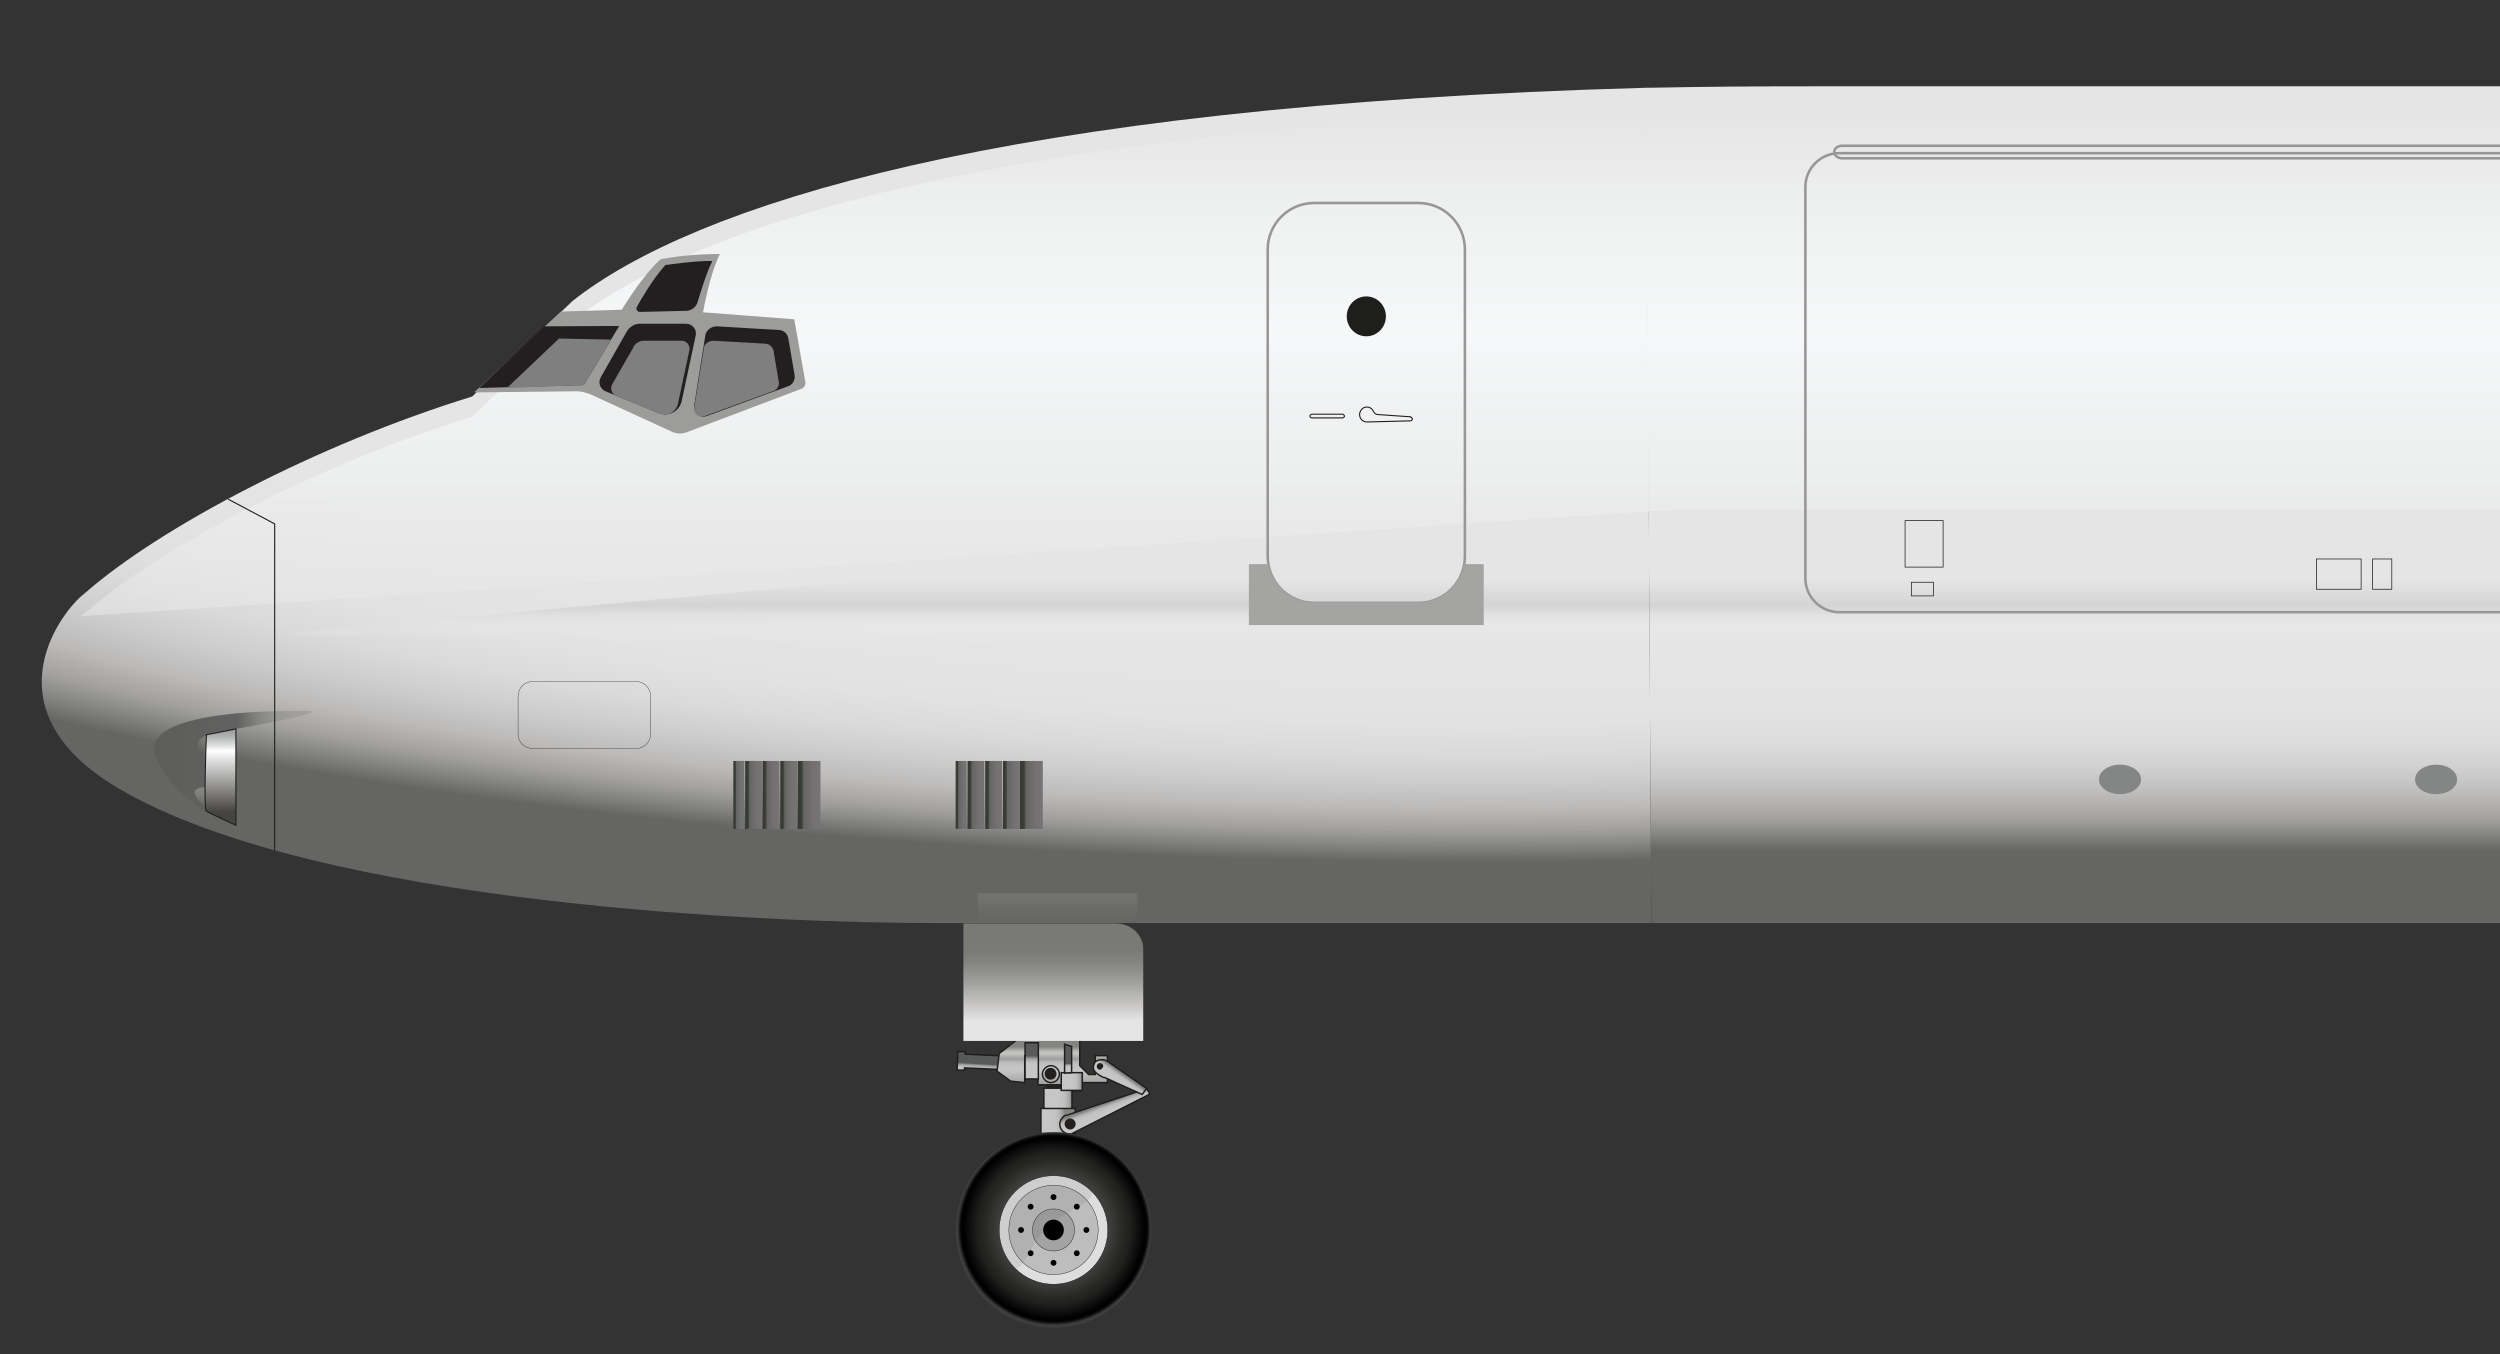 <svg width="720" height="390" viewBox="0 0 720 390" fill="none" xmlns="http://www.w3.org/2000/svg">
<rect x="0" y="0" width="720" height="390" fill="#333333" stroke="none"/>
<g clip-path="url(#clip0_4849_13689)">
<g clip-path="url(#clip1_4849_13689)">
<path d="M292.243 304.245L277.992 303.607V302.862H275.865L275.652 308.18H277.779V307.542L292.03 308.18C292.03 308.18 292.775 307.861 292.775 307.436V305.096C292.775 305.096 292.562 304.351 292.137 304.351L292.243 304.245Z" fill="url(#paint0_linear_4849_13689)" stroke="#1E1E1C" stroke-width="0.425"/>
<path d="M315.43 304.031V309.455H313.515L310.963 306.902V298.713C310.963 298.713 304.05 298.713 300.753 298.713H293.84L287.778 303.392L287.14 308.497L291.075 311.369L295.116 311.794V304.031H298.945V312.433H305.539V314.134H311.601V311.794H318.939V304.031H315.43Z" fill="url(#paint1_linear_4849_13689)" stroke="#1E1E1C" stroke-width="0.425"/>
<path d="M308.724 313.394H300.641V319.349H308.724V313.394Z" fill="url(#paint2_linear_4849_13689)" stroke="#1E1E1C" stroke-width="0.425"/>
<path d="M309.68 319.241H299.789V326.473H309.68V319.241Z" fill="url(#paint3_linear_4849_13689)" stroke="#1E1E1C" stroke-width="0.425"/>
<path d="M308.944 326.366L331.172 315.093L330.214 313.498L307.029 321.261H306.71C305.859 321.793 305.221 322.75 305.221 323.814C305.221 325.303 306.497 326.579 307.986 326.579C308.199 326.579 308.412 326.579 308.518 326.579H308.944V326.366Z" fill="url(#paint4_linear_4849_13689)" stroke="#1E1E1C" stroke-width="0.425"/>
<path d="M309.794 323.708C309.794 324.559 309.049 325.303 308.198 325.303C307.348 325.303 306.603 324.559 306.603 323.708C306.603 322.857 307.348 322.113 308.198 322.113C309.049 322.113 309.794 322.857 309.794 323.708Z" fill="#221F1F"/>
<path d="M319.048 305.736L330.215 313.5L328.939 315.201L318.091 310.309H317.772C316.708 309.777 314.9 308.82 314.9 307.544C314.9 305.949 315.751 305.204 317.347 305.204C317.772 305.204 318.197 305.204 318.623 305.523L319.048 305.736Z" fill="url(#paint5_linear_4849_13689)" stroke="#1E1E1C" stroke-width="0.425"/>
<path d="M317.771 307.117C317.771 307.117 317.345 308.074 316.814 308.074C316.282 308.074 315.856 307.649 315.856 307.117C315.856 306.585 316.282 306.16 316.814 306.16C317.345 306.16 317.771 306.585 317.771 307.117Z" fill="#221F1F"/>
<path d="M305.643 312.329H301.389V313.393H305.643V312.329Z" fill="#221F1F"/>
<path d="M311.709 308.928H305.646V314.033H311.709V308.928Z" fill="url(#paint6_linear_4849_13689)" stroke="#1E1E1C" stroke-width="0.425"/>
<path d="M308.624 301.376L306.603 300.738V309.033L308.624 308.927V301.376Z" fill="url(#paint7_linear_4849_13689)" stroke="#1E1E1C" stroke-width="0.425"/>
<path d="M299.047 300.312H295.219V310.735H299.047V300.312Z" fill="url(#paint8_linear_4849_13689)" stroke="#1E1E1C" stroke-width="0.425"/>
<path d="M305.107 309.349C305.107 310.732 303.937 311.795 302.66 311.795C301.384 311.795 300.214 310.625 300.214 309.349C300.214 308.073 301.384 306.903 302.66 306.903C303.937 306.903 305.107 308.073 305.107 309.349Z" stroke="#221F1F" stroke-width="0.425"/>
<path d="M302.56 310.944C301.602 310.944 300.858 310.2 300.858 309.243C300.858 308.286 301.602 307.541 302.56 307.541C303.517 307.541 304.261 308.286 304.261 309.243C304.261 310.2 303.517 310.944 302.56 310.944Z" fill="#221F1F"/>
<path d="M277.565 299.781H329.253V273.299C329.253 269.257 325.743 265.96 321.383 265.96H277.458V299.781H277.565Z" fill="url(#paint9_linear_4849_13689)"/>
<path d="M303.41 382.416C318.975 382.416 331.594 369.798 331.594 354.233C331.594 338.667 318.975 326.049 303.41 326.049C287.844 326.049 275.226 338.667 275.226 354.233C275.226 369.798 287.844 382.416 303.41 382.416Z" fill="url(#paint10_radial_4849_13689)"/>
<path d="M303.407 369.864C312.041 369.864 319.041 362.864 319.041 354.23C319.041 345.595 312.041 338.596 303.407 338.596C294.773 338.596 287.773 345.595 287.773 354.23C287.773 362.864 294.773 369.864 303.407 369.864Z" fill="#DEDEDE" stroke="#010101" stroke-width="0.106" stroke-miterlimit="10"/>
<path d="M303.414 367.101C310.521 367.101 316.283 361.339 316.283 354.232C316.283 347.125 310.521 341.363 303.414 341.363C296.306 341.363 290.545 347.125 290.545 354.232C290.545 361.339 296.306 367.101 303.414 367.101Z" fill="#BEBDBE" stroke="#010101" stroke-width="0.106" stroke-miterlimit="10"/>
<path d="M303.41 360.296C306.758 360.296 309.472 357.582 309.472 354.234C309.472 350.886 306.758 348.172 303.41 348.172C300.062 348.172 297.348 350.886 297.348 354.234C297.348 357.582 300.062 360.296 303.41 360.296Z" fill="#A4A3A3" stroke="#010101" stroke-width="0.106" stroke-miterlimit="10"/>
<path d="M313.944 342.64C317.028 345.724 307.563 347.958 301.5 353.595C296.183 358.593 294.587 367.421 291.822 364.655C285.973 358.806 286.186 349.128 292.248 343.066C298.31 337.003 307.988 336.791 313.838 342.64H313.944Z" fill="url(#paint11_linear_4849_13689)"/>
<path d="M303.411 357.212C305.055 357.212 306.388 355.878 306.388 354.234C306.388 352.589 305.055 351.256 303.411 351.256C301.766 351.256 300.433 352.589 300.433 354.234C300.433 355.878 301.766 357.212 303.411 357.212Z" fill="#010101"/>
<path d="M303.414 364.543C303.884 364.543 304.265 364.163 304.265 363.693C304.265 363.223 303.884 362.842 303.414 362.842C302.944 362.842 302.563 363.223 302.563 363.693C302.563 364.163 302.944 364.543 303.414 364.543Z" fill="#010101"/>
<path d="M310.114 361.781C310.583 361.781 310.964 361.4 310.964 360.93C310.964 360.46 310.583 360.079 310.114 360.079C309.644 360.079 309.263 360.46 309.263 360.93C309.263 361.4 309.644 361.781 310.114 361.781Z" fill="#010101"/>
<path d="M312.876 355.082C313.346 355.082 313.727 354.701 313.727 354.231C313.727 353.761 313.346 353.38 312.876 353.38C312.406 353.38 312.025 353.761 312.025 354.231C312.025 354.701 312.406 355.082 312.876 355.082Z" fill="#010101"/>
<path d="M310.114 348.378C310.583 348.378 310.964 347.997 310.964 347.527C310.964 347.057 310.583 346.676 310.114 346.676C309.644 346.676 309.263 347.057 309.263 347.527C309.263 347.997 309.644 348.378 310.114 348.378Z" fill="#010101"/>
<path d="M303.414 345.615C303.884 345.615 304.265 345.234 304.265 344.764C304.265 344.294 303.884 343.914 303.414 343.914C302.944 343.914 302.563 344.294 302.563 344.764C302.563 345.234 302.944 345.615 303.414 345.615Z" fill="#010101"/>
<path d="M296.819 348.378C297.289 348.378 297.67 347.997 297.67 347.527C297.67 347.057 297.289 346.676 296.819 346.676C296.349 346.676 295.968 347.057 295.968 347.527C295.968 347.997 296.349 348.378 296.819 348.378Z" fill="#010101"/>
<path d="M294.056 355.082C294.526 355.082 294.907 354.701 294.907 354.231C294.907 353.761 294.526 353.38 294.056 353.38C293.586 353.38 293.205 353.761 293.205 354.231C293.205 354.701 293.586 355.082 294.056 355.082Z" fill="#010101"/>
<path d="M296.819 361.781C297.289 361.781 297.67 361.4 297.67 360.93C297.67 360.46 297.289 360.079 296.819 360.079C296.349 360.079 295.968 360.46 295.968 360.93C295.968 361.4 296.349 361.781 296.819 361.781Z" fill="#010101"/>
<path d="M475.593 265.85H272.777H270.011C224.598 265.85 91.549 261.064 33.906 226.924C-2.999 205.015 16.357 177.895 23.483 171.62L24.759 170.557C46.136 151.945 91.124 128.015 136.005 114.189L164.934 86.644C199.605 59.311 287.772 30.382 474.104 25.277L475.593 265.85Z" fill="url(#paint12_radial_4849_13689)"/>
<path d="M475.601 265.849H1255.81L1269.53 265.743C1385.46 268.721 2189.49 265.956 2370.4 265.743V24.852H521.971C505.699 24.852 490.172 24.958 475.282 25.277C474.857 25.277 474.431 25.277 474.006 25.277" fill="url(#paint13_linear_4849_13689)"/>
<path opacity="0.91" d="M23.383 177.472L24.66 176.409C46.037 157.797 91.024 133.867 135.906 120.041L164.834 92.496C199.505 65.163 287.673 36.234 474.005 31.13C474.43 31.13 474.856 31.13 475.281 31.13C490.17 30.811 505.698 30.704 521.97 30.704H2904.19C2997.04 30.704 3172.42 37.511 3268.35 42.935L3271.75 43.254C3318.01 45.913 3344.07 59.313 3344.81 79.201L2647.24 146.63H484.746L23.383 177.472Z" fill="url(#paint14_linear_4849_13689)"/>
<path opacity="0.1" d="M210.454 185.767L78.575 182.683L248.529 167.262H2642.55L2788.05 170.133L2642.55 185.767H210.454Z" fill="url(#paint15_linear_4849_13689)"/>
<path d="M84.005 204.805C84.005 204.805 39.017 203.955 44.867 218.1C50.716 232.245 67.839 237.669 67.839 237.669C67.839 237.669 66.988 209.91 67.839 209.91C68.69 209.91 103.361 203.742 83.898 204.805H84.005Z" fill="url(#paint16_linear_4849_13689)"/>
<path d="M67.937 209.912L62.619 210.975C62.619 210.975 54.218 211.932 57.834 216.825C63.258 224.269 67.724 228.204 67.724 228.204C67.724 228.204 67.405 209.912 67.937 209.912Z" fill="url(#paint17_linear_4849_13689)"/>
<path d="M67.733 228.737C67.733 228.737 60.82 225.44 56.885 227.142C54.013 228.418 59.118 232.46 62.096 234.693C63.266 235.544 64.542 236.289 65.925 236.82L67.945 237.671L67.733 228.844V228.737Z" fill="url(#paint18_linear_4849_13689)"/>
<path d="M183.234 196.295H153.348C151.058 196.295 149.201 198.152 149.201 200.443V211.398C149.201 213.688 151.058 215.546 153.348 215.546H183.234C185.525 215.546 187.382 213.688 187.382 211.398V200.443C187.382 198.152 185.525 196.295 183.234 196.295Z" stroke="#1E1E1C" stroke-width="0.106" stroke-miterlimit="10"/>
<path d="M236.298 219.161H229.704V238.73H236.298V219.161Z" fill="url(#paint19_linear_4849_13689)"/>
<path d="M229.601 219.161H224.709V238.73H229.601V219.161Z" fill="url(#paint20_linear_4849_13689)"/>
<path d="M224.491 219.161H219.599V238.73H224.491V219.161Z" fill="url(#paint21_linear_4849_13689)"/>
<path d="M219.495 219.161H214.603V238.73H219.495V219.161Z" fill="url(#paint22_linear_4849_13689)"/>
<path d="M214.386 219.161H211.196V238.73H214.386V219.161Z" fill="url(#paint23_linear_4849_13689)"/>
<path d="M300.328 219.162H293.734V238.731H300.328V219.162Z" fill="url(#paint24_linear_4849_13689)"/>
<path d="M293.735 219.162H288.842V238.731H293.735V219.162Z" fill="url(#paint25_linear_4849_13689)"/>
<path d="M288.624 219.162H283.732V238.731H288.624V219.162Z" fill="url(#paint26_linear_4849_13689)"/>
<path d="M283.525 219.162H278.632V238.731H283.525V219.162Z" fill="url(#paint27_linear_4849_13689)"/>
<path d="M278.416 219.162H275.225V238.731H278.416V219.162Z" fill="url(#paint28_linear_4849_13689)"/>
<path d="M65.707 143.757L79.108 150.883V244.899" stroke="#1E1E1C" stroke-width="0.319" stroke-miterlimit="10"/>
<path d="M67.946 209.912V237.67C67.946 237.67 60.288 234.16 59.438 233.628C58.587 233.097 59.438 211.613 59.438 211.613L67.946 209.912Z" fill="url(#paint29_linear_4849_13689)" stroke="#1E1E1C" stroke-width="0.319" stroke-miterlimit="10"/>
<path opacity="0.1" d="M281.604 257.236H327.548V263.936C327.548 265 324.464 265.85 320.635 265.85H281.604V257.236Z" fill="url(#paint30_linear_4849_13689)"/>
<path d="M728.397 44.107H529.728C524.324 44.107 519.943 48.488 519.943 53.892V166.52C519.943 171.924 524.324 176.305 529.728 176.305H728.397C733.801 176.305 738.182 171.924 738.182 166.52V53.892C738.182 48.488 733.801 44.107 728.397 44.107Z" stroke="#979796" stroke-width="0.744" stroke-miterlimit="10"/>
<path d="M727.549 45.594H530.581C529.305 45.594 528.242 44.743 528.242 43.786C528.242 42.722 529.305 41.978 530.581 41.978H727.549C728.825 41.978 729.889 42.829 729.889 43.786C729.889 44.85 728.825 45.594 727.549 45.594Z" stroke="#979796" stroke-width="0.744" stroke-miterlimit="10"/>
<path d="M161.639 89.728L179.081 89.196C179.081 89.196 184.399 80.156 190.036 74.838L190.355 74.626C195.034 73.775 199.714 73.243 207.265 73.137V73.349C204.393 78.88 202.479 89.941 202.479 89.941L228.748 91.961L231.939 110.041C232.045 110.892 231.62 111.637 230.875 111.956L197.693 124.506C196.417 125.037 194.928 124.931 193.652 124.399L170.466 113.764C168.871 113.019 167.063 112.594 165.255 112.7L136.54 113.019L161.426 89.834L161.639 89.728Z" fill="#9C9C9A"/>
<path d="M138.026 111.746L168.125 110.895L178.334 93.878L156.638 93.985L138.026 111.746Z" fill="#231F20"/>
<path d="M146.003 111.744L168.125 110.893L175.995 97.811L160.999 97.492L146.003 111.744Z" fill="#7E7F7E"/>
<path d="M180.573 95.366L173.022 108.66C172.171 110.149 172.809 112.063 174.404 112.701L189.719 118.976C192.484 120.146 195.675 118.445 196.313 115.573L200.355 96.642C200.78 94.94 199.397 93.239 197.589 93.239H183.976C182.594 93.345 181.317 94.196 180.573 95.366Z" fill="#231F20"/>
<path d="M182.478 99.939L176.309 110.681C175.671 111.851 176.096 113.446 177.479 113.978L189.922 119.083C192.156 120.04 194.708 118.658 195.24 116.318L198.537 100.897C198.856 99.514 197.793 98.131 196.304 98.131H185.243C184.073 98.238 183.009 98.876 182.478 99.833V99.939Z" fill="#7E7F7E"/>
<path d="M203.111 96.747L199.92 116.848C199.601 118.868 201.622 120.57 203.536 119.825L227.04 111.211C228.317 110.785 229.061 109.403 228.848 108.02L227.04 97.491C226.828 96.109 225.658 95.045 224.275 95.045L206.514 93.981C204.812 93.981 203.323 95.045 203.111 96.747Z" fill="#231F20"/>
<path d="M202.691 100.471L199.926 117.381C199.606 119.083 201.308 120.466 203.01 119.828L222.792 112.595C223.855 112.17 224.493 111.107 224.281 109.937L222.792 101.109C222.579 99.939 221.622 99.089 220.452 98.982L205.456 98.131C204.073 98.131 202.797 99.088 202.584 100.471H202.691Z" fill="#7E7F7E"/>
<path d="M191.63 76.328C191.63 76.328 200.457 75.052 205.03 75.158V75.477C203.648 78.03 201.84 83.879 200.882 87.07C200.457 88.452 199.181 89.41 197.798 89.516L184.291 89.835C183.547 89.835 183.015 88.984 183.44 88.346C184.929 85.687 187.801 80.689 191.523 76.434H191.63V76.328Z" fill="#231F20"/>
<path d="M680.005 160.988H667.136V169.709H680.005V160.988Z" stroke="#1E1E1C" stroke-width="0.213" stroke-miterlimit="10"/>
<path d="M688.837 160.988H683.307V169.709H688.837V160.988Z" stroke="#1E1E1C" stroke-width="0.213" stroke-miterlimit="10"/>
<path d="M610.559 228.733C613.907 228.733 616.621 226.829 616.621 224.479C616.621 222.13 613.907 220.225 610.559 220.225C607.211 220.225 604.497 222.13 604.497 224.479C604.497 226.829 607.211 228.733 610.559 228.733Z" fill="#848685"/>
<path d="M701.594 228.733C704.942 228.733 707.657 226.829 707.657 224.479C707.657 222.13 704.942 220.225 701.594 220.225C698.246 220.225 695.532 222.13 695.532 224.479C695.532 226.829 698.246 228.733 701.594 228.733Z" fill="#848685"/>
<path d="M559.616 149.927H548.661V163.327H559.616V149.927Z" stroke="#1E1E1C" stroke-width="0.213" stroke-miterlimit="10"/>
<path d="M556.849 167.687H550.468V171.622H556.849V167.687Z" stroke="#1E1E1C" stroke-width="0.213" stroke-miterlimit="10"/>
<path d="M408.491 58.461H378.499C371.098 58.461 365.098 64.461 365.098 71.862V160.242C365.098 167.643 371.098 173.643 378.499 173.643H408.491C415.891 173.643 421.891 167.643 421.891 160.242V71.862C421.891 64.461 415.891 58.461 408.491 58.461Z" stroke="#979796" stroke-width="0.744" stroke-miterlimit="10"/>
<path d="M393.501 96.853C396.615 96.853 399.138 94.282 399.138 91.11C399.138 87.938 396.615 85.367 393.501 85.367C390.388 85.367 387.865 87.938 387.865 91.11C387.865 94.282 390.388 96.853 393.501 96.853Z" fill="#1E1E1C"/>
<path d="M406.266 120.038L396.906 119.4C396.268 119.4 395.737 118.975 395.524 118.443C395.098 117.592 394.248 117.06 393.29 117.273C392.44 117.379 391.801 118.124 391.589 118.975C391.376 120.357 392.333 121.527 393.61 121.527L406.266 121.208C406.266 121.208 406.797 120.995 406.797 120.676C406.797 120.676 406.585 120.145 406.266 120.145V120.038Z" stroke="#231F20" stroke-width="0.319" stroke-miterlimit="10"/>
<path d="M386.693 119.293H377.759C377.759 119.293 377.228 119.506 377.228 119.825C377.228 119.825 377.44 120.357 377.759 120.357H386.693C386.693 120.357 387.225 120.144 387.225 119.825C387.225 119.825 387.012 119.293 386.693 119.293Z" stroke="#231F20" stroke-width="0.319" stroke-miterlimit="10"/>
<path d="M421.681 162.473C420.511 168.748 415.194 173.534 408.6 173.534H378.395C371.907 173.534 366.483 168.748 365.314 162.473H359.677V180.022H427.318V162.473H421.681Z" fill="#A4A4A2"/>
</g>
</g>
<defs>
<linearGradient id="paint0_linear_4849_13689" x1="284.16" y1="308.605" x2="284.373" y2="305.096" gradientUnits="userSpaceOnUse">
<stop stop-color="#C7C6C6"/>
<stop offset="0.2" stop-color="#C4C3C3"/>
<stop offset="0.3" stop-color="#BCBBBB"/>
<stop offset="0.38" stop-color="#AFAEAE"/>
<stop offset="0.46" stop-color="#9B9B9B"/>
<stop offset="0.52" stop-color="#828383"/>
<stop offset="0.58" stop-color="#646565"/>
<stop offset="0.6" stop-color="#585959"/>
</linearGradient>
<linearGradient id="paint1_linear_4849_13689" x1="303.093" y1="313.815" x2="303.093" y2="301.372" gradientUnits="userSpaceOnUse">
<stop stop-color="#C7C6C6"/>
<stop offset="0.01" stop-color="#C2C1C0"/>
<stop offset="0.03" stop-color="#B3B3B2"/>
<stop offset="0.05" stop-color="#989896"/>
<stop offset="0.44" stop-color="#C7C6C6"/>
<stop offset="0.56" stop-color="#C4C3C3"/>
<stop offset="0.62" stop-color="#BCBCBB"/>
<stop offset="0.67" stop-color="#AFAEAE"/>
<stop offset="0.71" stop-color="#9E9E9D"/>
<stop offset="0.84" stop-color="#C5C5C4"/>
<stop offset="0.88" stop-color="#BDBDBC"/>
<stop offset="0.92" stop-color="#AAAAA9"/>
<stop offset="0.98" stop-color="#8A8A88"/>
<stop offset="0.99" stop-color="#848482"/>
</linearGradient>
<linearGradient id="paint2_linear_4849_13689" x1="300.641" y1="316.371" x2="308.83" y2="316.371" gradientUnits="userSpaceOnUse">
<stop offset="0.44" stop-color="#C7C6C6"/>
<stop offset="0.65" stop-color="#C4C3C3"/>
<stop offset="0.76" stop-color="#BCBCBB"/>
<stop offset="0.85" stop-color="#AFAEAE"/>
<stop offset="0.93" stop-color="#9C9C9B"/>
<stop offset="1" stop-color="#848482"/>
</linearGradient>
<linearGradient id="paint3_linear_4849_13689" x1="298.619" y1="323.07" x2="306.702" y2="322.857" gradientUnits="userSpaceOnUse">
<stop offset="0.44" stop-color="#C7C6C6"/>
<stop offset="0.65" stop-color="#C4C3C3"/>
<stop offset="0.76" stop-color="#BCBCBB"/>
<stop offset="0.85" stop-color="#AFAEAE"/>
<stop offset="0.93" stop-color="#9C9C9B"/>
<stop offset="1" stop-color="#848482"/>
</linearGradient>
<linearGradient id="paint4_linear_4849_13689" x1="319.154" y1="322.219" x2="317.665" y2="318.177" gradientUnits="userSpaceOnUse">
<stop offset="0.44" stop-color="#C7C6C6"/>
<stop offset="0.65" stop-color="#C4C3C3"/>
<stop offset="0.76" stop-color="#BCBCBB"/>
<stop offset="0.85" stop-color="#AFAEAE"/>
<stop offset="0.93" stop-color="#9C9C9B"/>
<stop offset="1" stop-color="#848482"/>
</linearGradient>
<linearGradient id="paint5_linear_4849_13689" x1="321.069" y1="312.117" x2="323.09" y2="309.246" gradientUnits="userSpaceOnUse">
<stop offset="0.44" stop-color="#C7C6C6"/>
<stop offset="0.65" stop-color="#C4C3C3"/>
<stop offset="0.76" stop-color="#BCBCBB"/>
<stop offset="0.85" stop-color="#AFAEAE"/>
<stop offset="0.93" stop-color="#9C9C9B"/>
<stop offset="1" stop-color="#848482"/>
</linearGradient>
<linearGradient id="paint6_linear_4849_13689" x1="305.646" y1="311.48" x2="311.602" y2="311.48" gradientUnits="userSpaceOnUse">
<stop offset="0.44" stop-color="#C7C6C6"/>
<stop offset="0.65" stop-color="#C4C3C3"/>
<stop offset="0.76" stop-color="#BCBCBB"/>
<stop offset="0.85" stop-color="#AFAEAE"/>
<stop offset="0.93" stop-color="#9C9C9B"/>
<stop offset="1" stop-color="#848482"/>
</linearGradient>
<linearGradient id="paint7_linear_4849_13689" x1="307.667" y1="309.033" x2="307.667" y2="305.843" gradientUnits="userSpaceOnUse">
<stop offset="0.44" stop-color="#C7C6C6"/>
<stop offset="0.57" stop-color="#C4C3C3"/>
<stop offset="0.63" stop-color="#BCBBBB"/>
<stop offset="0.69" stop-color="#AFAEAE"/>
<stop offset="0.74" stop-color="#9B9B9B"/>
<stop offset="0.78" stop-color="#828383"/>
<stop offset="0.82" stop-color="#646565"/>
<stop offset="0.83" stop-color="#585959"/>
</linearGradient>
<linearGradient id="paint8_linear_4849_13689" x1="297.133" y1="310.841" x2="297.133" y2="302.759" gradientUnits="userSpaceOnUse">
<stop offset="0.44" stop-color="#C7C6C6"/>
<stop offset="0.57" stop-color="#C4C3C3"/>
<stop offset="0.63" stop-color="#BCBBBB"/>
<stop offset="0.69" stop-color="#AFAEAE"/>
<stop offset="0.74" stop-color="#9B9B9B"/>
<stop offset="0.78" stop-color="#828383"/>
<stop offset="0.82" stop-color="#646565"/>
<stop offset="0.83" stop-color="#585959"/>
</linearGradient>
<linearGradient id="paint9_linear_4849_13689" x1="303.409" y1="299.462" x2="303.409" y2="267.662" gradientUnits="userSpaceOnUse">
<stop offset="0.17" stop-color="#E6E5E5"/>
<stop offset="0.32" stop-color="#C7C6C5"/>
<stop offset="0.54" stop-color="#9C9C9A"/>
<stop offset="0.71" stop-color="#82827F"/>
<stop offset="0.82" stop-color="#797976"/>
</linearGradient>
<radialGradient id="paint10_radial_4849_13689" cx="0" cy="0" r="1" gradientUnits="userSpaceOnUse" gradientTransform="translate(303.58 353.837) scale(28.148 28.148)">
<stop offset="0.08" stop-color="#343433"/>
<stop offset="0.56" stop-color="#403F3E"/>
<stop offset="0.72" stop-color="#262625"/>
<stop offset="0.78" stop-color="#20201F"/>
<stop offset="0.93"/>
<stop offset="0.95" stop-color="#030303"/>
<stop offset="0.96" stop-color="#0D0D0D"/>
<stop offset="0.97" stop-color="#1E1E1D"/>
<stop offset="0.99" stop-color="#3E3E3D"/>
<stop offset="1" stop-color="#3D3D3B"/>
</radialGradient>
<linearGradient id="paint11_linear_4849_13689" x1="255.494" y1="350.333" x2="282.59" y2="350.721" gradientUnits="userSpaceOnUse">
<stop stop-color="#3D3E3F" stop-opacity="0.8"/>
<stop offset="0.3" stop-color="#3D3E3F" stop-opacity="0.73"/>
<stop offset="0.61" stop-color="#3F3F41" stop-opacity="0.53"/>
<stop offset="0.93" stop-color="#434244" stop-opacity="0.2"/>
<stop offset="1" stop-color="#444345" stop-opacity="0.1"/>
</linearGradient>
<radialGradient id="paint12_radial_4849_13689" cx="0" cy="0" r="1" gradientUnits="userSpaceOnUse" gradientTransform="translate(425.292 93.585) scale(600.857 154.766)">
<stop offset="0.62" stop-color="#E6E5E5"/>
<stop offset="0.74" stop-color="#E3E2E2"/>
<stop offset="0.8" stop-color="#DBDADA"/>
<stop offset="0.85" stop-color="#CECDCD"/>
<stop offset="0.9" stop-color="#BBBAB9"/>
<stop offset="0.94" stop-color="#A2A1A0"/>
<stop offset="0.97" stop-color="#848482"/>
<stop offset="1" stop-color="#656563"/>
</radialGradient>
<linearGradient id="paint13_linear_4849_13689" x1="1422.36" y1="23.363" x2="1422.36" y2="247.131" gradientUnits="userSpaceOnUse">
<stop offset="0.74" stop-color="#E6E5E5"/>
<stop offset="0.82" stop-color="#E3E2E2"/>
<stop offset="0.86" stop-color="#DBDADA"/>
<stop offset="0.89" stop-color="#CECDCD"/>
<stop offset="0.92" stop-color="#BBBAB9"/>
<stop offset="0.95" stop-color="#A2A1A0"/>
<stop offset="0.97" stop-color="#848482"/>
<stop offset="0.99" stop-color="#656563"/>
</linearGradient>
<linearGradient id="paint14_linear_4849_13689" x1="1684.1" y1="34.214" x2="1684.1" y2="216.93" gradientUnits="userSpaceOnUse">
<stop stop-color="#E6E5E5"/>
<stop offset="0.18" stop-color="#F1F3F3"/>
<stop offset="0.34" stop-color="#F7F9FA"/>
<stop offset="0.38" stop-color="#F4F6F7"/>
<stop offset="0.57" stop-color="#EDEEEE"/>
<stop offset="0.61" stop-color="#EBECEC" stop-opacity="0.9"/>
<stop offset="0.69" stop-color="#E9E9E9" stop-opacity="0.76"/>
<stop offset="0.77" stop-color="#E8E7E7" stop-opacity="0.65"/>
<stop offset="0.84" stop-color="#E6E6E6" stop-opacity="0.56"/>
<stop offset="0.92" stop-color="#E6E5E5" stop-opacity="0.52"/>
<stop offset="1" stop-color="#E6E5E5" stop-opacity="0.5"/>
</linearGradient>
<linearGradient id="paint15_linear_4849_13689" x1="1433.31" y1="166.943" x2="1433.31" y2="190.34" gradientUnits="userSpaceOnUse">
<stop stop-color="#E6E5E5"/>
<stop offset="0.32" stop-color="#403F3E"/>
<stop offset="0.33" stop-color="#4B4A49"/>
<stop offset="0.37" stop-color="#7A7979"/>
<stop offset="0.4" stop-color="#A3A2A2"/>
<stop offset="0.44" stop-color="#C4C4C3"/>
<stop offset="0.48" stop-color="#DEDEDD"/>
<stop offset="0.52" stop-color="#F0F0F0"/>
<stop offset="0.56" stop-color="#FBFBFB"/>
<stop offset="0.6" stop-color="white"/>
<stop offset="0.67" stop-color="#FAFAFA"/>
<stop offset="0.75" stop-color="#ECEBEB"/>
<stop offset="0.78" stop-color="#E6E5E5"/>
</linearGradient>
<linearGradient id="paint16_linear_4849_13689" x1="44.335" y1="221.078" x2="89.961" y2="221.078" gradientUnits="userSpaceOnUse">
<stop stop-color="#5D5D5B"/>
<stop offset="0.53" stop-color="#616261"/>
<stop offset="0.57" stop-color="#6D6D6C"/>
<stop offset="0.66" stop-color="#848483"/>
<stop offset="0.76" stop-color="#959594"/>
<stop offset="0.87" stop-color="#9F9E9D"/>
<stop offset="1" stop-color="#A3A2A1"/>
</linearGradient>
<linearGradient id="paint17_linear_4849_13689" x1="61.556" y1="222.036" x2="66.235" y2="215.761" gradientUnits="userSpaceOnUse">
<stop stop-color="#4E4F4C"/>
<stop offset="1" stop-color="#8F8F8E"/>
</linearGradient>
<linearGradient id="paint18_linear_4849_13689" x1="61.139" y1="235.757" x2="62.84" y2="229.482" gradientUnits="userSpaceOnUse">
<stop stop-color="#515250"/>
<stop offset="1" stop-color="#848483"/>
</linearGradient>
<linearGradient id="paint19_linear_4849_13689" x1="229.704" y1="228.946" x2="236.192" y2="228.946" gradientUnits="userSpaceOnUse">
<stop stop-color="#353B33"/>
<stop offset="0.13" stop-color="#363C34"/>
<stop offset="0.18" stop-color="#3D423B"/>
<stop offset="0.22" stop-color="#4A4D48"/>
<stop offset="0.25" stop-color="#5B5C59"/>
<stop offset="0.26" stop-color="#646462"/>
<stop offset="0.34" stop-color="#676765"/>
<stop offset="0.65" stop-color="#727070"/>
<stop offset="1" stop-color="#767474"/>
</linearGradient>
<linearGradient id="paint20_linear_4849_13689" x1="224.709" y1="-741.004" x2="229.601" y2="-741.004" gradientUnits="userSpaceOnUse">
<stop stop-color="#353B33"/>
<stop offset="0.13" stop-color="#363C34"/>
<stop offset="0.18" stop-color="#3D423B"/>
<stop offset="0.22" stop-color="#4A4D48"/>
<stop offset="0.25" stop-color="#5B5C59"/>
<stop offset="0.26" stop-color="#646462"/>
<stop offset="0.34" stop-color="#676765"/>
<stop offset="0.65" stop-color="#727070"/>
<stop offset="1" stop-color="#767474"/>
</linearGradient>
<linearGradient id="paint21_linear_4849_13689" x1="219.599" y1="-741.004" x2="224.491" y2="-741.004" gradientUnits="userSpaceOnUse">
<stop stop-color="#353B33"/>
<stop offset="0.13" stop-color="#363C34"/>
<stop offset="0.18" stop-color="#3D423B"/>
<stop offset="0.22" stop-color="#4A4D48"/>
<stop offset="0.25" stop-color="#5B5C59"/>
<stop offset="0.26" stop-color="#646462"/>
<stop offset="0.34" stop-color="#676765"/>
<stop offset="0.65" stop-color="#727070"/>
<stop offset="1" stop-color="#767474"/>
</linearGradient>
<linearGradient id="paint22_linear_4849_13689" x1="214.603" y1="-741.004" x2="219.495" y2="-741.004" gradientUnits="userSpaceOnUse">
<stop stop-color="#353B33"/>
<stop offset="0.13" stop-color="#363C34"/>
<stop offset="0.18" stop-color="#3D423B"/>
<stop offset="0.22" stop-color="#4A4D48"/>
<stop offset="0.25" stop-color="#5B5C59"/>
<stop offset="0.26" stop-color="#646462"/>
<stop offset="0.34" stop-color="#676765"/>
<stop offset="0.65" stop-color="#727070"/>
<stop offset="1" stop-color="#767474"/>
</linearGradient>
<linearGradient id="paint23_linear_4849_13689" x1="211.196" y1="228.946" x2="214.386" y2="228.946" gradientUnits="userSpaceOnUse">
<stop stop-color="#353B33"/>
<stop offset="0.14" stop-color="#363C34"/>
<stop offset="0.19" stop-color="#3D423B"/>
<stop offset="0.22" stop-color="#494C47"/>
<stop offset="0.25" stop-color="#5A5B58"/>
<stop offset="0.26" stop-color="#646462"/>
<stop offset="0.34" stop-color="#676765"/>
<stop offset="0.65" stop-color="#727070"/>
<stop offset="1" stop-color="#767474"/>
</linearGradient>
<linearGradient id="paint24_linear_4849_13689" x1="293.734" y1="-741.003" x2="300.328" y2="-741.003" gradientUnits="userSpaceOnUse">
<stop stop-color="#353B33"/>
<stop offset="0.13" stop-color="#363C34"/>
<stop offset="0.18" stop-color="#3D423B"/>
<stop offset="0.22" stop-color="#4A4D48"/>
<stop offset="0.25" stop-color="#5B5C59"/>
<stop offset="0.26" stop-color="#646462"/>
<stop offset="0.34" stop-color="#676765"/>
<stop offset="0.65" stop-color="#727070"/>
<stop offset="1" stop-color="#767474"/>
</linearGradient>
<linearGradient id="paint25_linear_4849_13689" x1="288.842" y1="-741.003" x2="293.628" y2="-741.003" gradientUnits="userSpaceOnUse">
<stop stop-color="#353B33"/>
<stop offset="0.13" stop-color="#363C34"/>
<stop offset="0.18" stop-color="#3D423B"/>
<stop offset="0.22" stop-color="#4A4D48"/>
<stop offset="0.25" stop-color="#5B5C59"/>
<stop offset="0.26" stop-color="#646462"/>
<stop offset="0.34" stop-color="#676765"/>
<stop offset="0.65" stop-color="#727070"/>
<stop offset="1" stop-color="#767474"/>
</linearGradient>
<linearGradient id="paint26_linear_4849_13689" x1="283.732" y1="-741.003" x2="288.624" y2="-741.003" gradientUnits="userSpaceOnUse">
<stop stop-color="#353B33"/>
<stop offset="0.13" stop-color="#363C34"/>
<stop offset="0.18" stop-color="#3D423B"/>
<stop offset="0.22" stop-color="#4A4D48"/>
<stop offset="0.25" stop-color="#5B5C59"/>
<stop offset="0.26" stop-color="#646462"/>
<stop offset="0.34" stop-color="#676765"/>
<stop offset="0.65" stop-color="#727070"/>
<stop offset="1" stop-color="#767474"/>
</linearGradient>
<linearGradient id="paint27_linear_4849_13689" x1="278.632" y1="-741.003" x2="283.525" y2="-741.003" gradientUnits="userSpaceOnUse">
<stop stop-color="#353B33"/>
<stop offset="0.13" stop-color="#363C34"/>
<stop offset="0.18" stop-color="#3D423B"/>
<stop offset="0.22" stop-color="#4A4D48"/>
<stop offset="0.25" stop-color="#5B5C59"/>
<stop offset="0.26" stop-color="#646462"/>
<stop offset="0.34" stop-color="#676765"/>
<stop offset="0.65" stop-color="#727070"/>
<stop offset="1" stop-color="#767474"/>
</linearGradient>
<linearGradient id="paint28_linear_4849_13689" x1="275.225" y1="-741.003" x2="278.522" y2="-741.003" gradientUnits="userSpaceOnUse">
<stop stop-color="#353B33"/>
<stop offset="0.14" stop-color="#363C34"/>
<stop offset="0.19" stop-color="#3D423B"/>
<stop offset="0.22" stop-color="#494C47"/>
<stop offset="0.25" stop-color="#5A5B58"/>
<stop offset="0.26" stop-color="#646462"/>
<stop offset="0.34" stop-color="#676765"/>
<stop offset="0.65" stop-color="#727070"/>
<stop offset="1" stop-color="#767474"/>
</linearGradient>
<linearGradient id="paint29_linear_4849_13689" x1="63.373" y1="206.934" x2="63.692" y2="251.177" gradientUnits="userSpaceOnUse">
<stop stop-color="#808181"/>
<stop offset="0.03" stop-color="#868787"/>
<stop offset="0.07" stop-color="#979898"/>
<stop offset="0.12" stop-color="#B3B4B4"/>
<stop offset="0.17" stop-color="#DADBDB"/>
<stop offset="0.21" stop-color="white"/>
<stop offset="0.26" stop-color="#E5E5E5"/>
<stop offset="0.61" stop-color="#454442"/>
</linearGradient>
<linearGradient id="paint30_linear_4849_13689" x1="304.682" y1="257.342" x2="304.682" y2="265.425" gradientUnits="userSpaceOnUse">
<stop offset="0.17" stop-color="#E6E5E5"/>
<stop offset="0.32" stop-color="#C7C6C5"/>
<stop offset="0.54" stop-color="#9C9C9A"/>
<stop offset="0.71" stop-color="#82827F"/>
<stop offset="0.82" stop-color="#797976"/>
</linearGradient>
<clipPath id="clip0_4849_13689">
<rect width="720" height="390" fill="white"/>
</clipPath>
<clipPath id="clip1_4849_13689">
<rect width="3697.29" height="1444.71" fill="white" transform="translate(12 -741)"/>
</clipPath>
</defs>
</svg>
